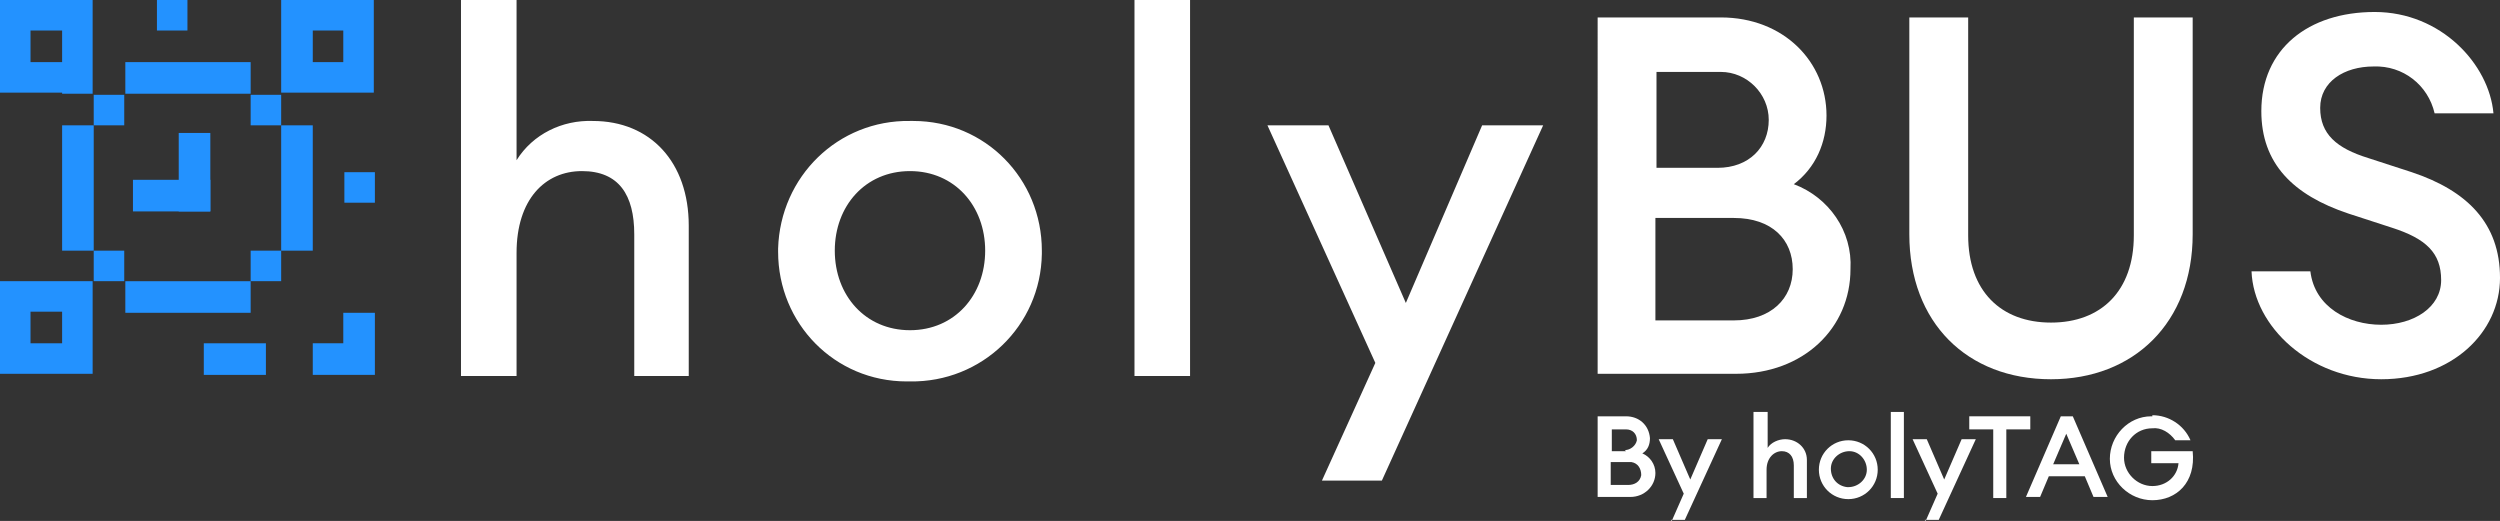 <?xml version="1.0" encoding="UTF-8"?>
<svg id="Calque_1" xmlns="http://www.w3.org/2000/svg" version="1.1" xmlns:xlink="http://www.w3.org/1999/xlink" viewBox="0 0 229.4 47.8">
  <rect x="0" y="0" width="229.4" height="47.8" fill="#333333" stroke="none"/>
  <!-- Generator: Adobe Illustrator 29.7.0, SVG Export Plug-In . SVG Version: 2.1.1 Build 138)  -->
  <defs>
    <style>
      .st0 {
        fill: #fff;
      }

      .st1 {
        fill: none;
      }

      .st2 {
        fill: #2392ff;
      }

      .st3 {
        clip-path: url(#clippath);
      }
    </style>
    <clipPath id="clippath">
      <rect class="st1" width="229.4" height="47.8"/>
    </clipPath>
  </defs>
  <g class="st3">
    <g>
      <path class="st0" d="M42.3,34.5h5.1v-11.3c0-4.9,2.6-7.5,6-7.5s4.8,2.2,4.8,5.8v13h5v-13.8c0-5.8-3.5-9.6-8.8-9.6-2.8-.1-5.5,1.2-7,3.6V0h-5.1v34.5h0ZM95.6,23c0-6.6-5.2-11.9-11.8-11.9,0,0,0,0,0,0h-.3c-6.6-.1-11.9,5.1-12.1,11.7v.3c0,6.6,5.2,11.9,11.8,11.9h.3c6.6.1,12-5.1,12.1-11.7,0,0,0,0,0,0,0,0,0-.2,0-.3M76.6,23c0-4.1,2.8-7.3,6.9-7.3s6.9,3.2,6.9,7.3-2.8,7.3-6.9,7.3-6.9-3.2-6.9-7.3M104.1,34.5h5.1V0h-5.1v34.5ZM126.8,44.1l14.8-32.6h-5.6l-7,16.3-7.1-16.3h-5.6l9.9,21.8-4.9,10.8h5.6Z"/>
      <path class="st2" d="M31.5,0h-5.7v8.5h8.5V0h-2.8ZM31.5,5.7h-2.8v-2.9h2.8v2.9Z"/>
      <path class="st2" d="M5.7,8.6h2.8V0H0v8.5h5.7ZM2.8,2.8h2.9v2.9h-2.9v-2.9Z"/>
      <path class="st2" d="M2.8,25.8H0v8.5h8.5v-8.5H2.8h0ZM5.7,31.5h-2.9v-2.9h2.9v2.8h0Z"/>
      <rect class="st2" x="8.6" y="23" width="2.8" height="2.8"/>
      <rect class="st2" x="8.6" y="8.7" width="2.8" height="2.8"/>
      <path class="st2" d="M8.6,11.5h-2.9v11.5h2.9v-11.5Z"/>
      <rect class="st2" x="23" y="23" width="2.8" height="2.8"/>
      <rect class="st2" x="23" y="8.7" width="2.8" height="2.8"/>
      <path class="st2" d="M25.8,17.3v5.7h2.9v-11.5h-2.9v5.7Z"/>
      <path class="st2" d="M23,8.6v-2.9h-11.5v2.9h11.5Z"/>
      <path class="st2" d="M23,28.7v-2.9h-11.5v2.9s11.5,0,11.5,0Z"/>
      <path class="st2" d="M16.4,19.4h2.9v-7.2h-2.9v7.2Z"/>
      <path class="st2" d="M19.3,19.4v-2.9h-7.1v2.9h7.1Z"/>
      <path class="st2" d="M31.5,31.5h-2.8v2.9h5.7v-5.7h-2.9v2.8Z"/>
      <path class="st0" d="M146.6,1.6h11.3c5.8,0,9.7,4.1,9.7,9,0,2.5-1,4.8-3,6.3,3.2,1.2,5.4,4.3,5.2,7.8,0,5.4-4.3,9.6-10.5,9.6h-12.7V1.6ZM157.6,15.4c2.9,0,4.7-1.9,4.7-4.4,0-2.4-2-4.4-4.4-4.4-.1,0-.2,0-.3,0h-5.6v8.8h5.6ZM159.1,29.4c3.4,0,5.4-2,5.4-4.7s-1.9-4.7-5.4-4.7h-7.2v9.4h7.2Z"/>
      <path class="st0" d="M188.2,34.8c-7.7,0-13-5.2-13-13.3V1.6h5.4v20c0,5.1,3,8,7.6,8s7.6-2.9,7.6-8V1.6h5.4v19.9c0,8.1-5.4,13.3-13,13.3"/>
      <path class="st0" d="M212,24.9c.4,3.3,3.5,4.9,6.5,4.9s5.5-1.6,5.5-4.1-1.4-3.8-4.5-4.8l-4-1.3c-5.1-1.7-8-4.6-8-9.4,0-5.7,4.3-9.1,10.4-9.1s10.5,4.8,10.9,9.3h-5.4c-.6-2.6-2.9-4.4-5.6-4.3-2.7,0-4.9,1.4-4.9,3.8,0,2.4,1.5,3.7,4.4,4.6l4,1.3c5.1,1.7,8.1,4.7,8.1,9.7s-4.4,9.3-10.9,9.3-11.7-4.8-11.9-9.9h5.4Z"/>
      <path class="st0" d="M146.6,38.2h2.6c1.2,0,2.1.8,2.2,2,0,0,0,0,0,0,0,.6-.2,1.1-.7,1.4.7.3,1.2,1,1.2,1.8,0,1.2-1,2.2-2.3,2.2,0,0,0,0-.1,0h-2.9v-7.4ZM149.1,41.3c.5,0,1-.4,1.1-.9,0,0,0,0,0,0,0-.6-.4-1-1-1,0,0,0,0,0,0h-1.3v2h1.3ZM149.4,44.5c.6,0,1.1-.3,1.2-.9,0-.6-.3-1.1-.9-1.2-.1,0-.2,0-.3,0h-1.6v2.1h1.6Z"/>
      <path class="st0" d="M153.4,47.8l1.1-2.5-2.3-5h1.3l1.6,3.7,1.6-3.7h1.3l-3.4,7.4h-1.3Z"/>
      <path class="st0" d="M161,37.8h1.2v3.3c.3-.5,1-.8,1.6-.8,1.1,0,2,.8,2,1.9,0,0,0,.2,0,.3v3.2h-1.2v-3c0-.8-.4-1.3-1.1-1.3s-1.4.6-1.4,1.7v2.6h-1.2v-7.9Z"/>
      <path class="st0" d="M169.6,45.8c-1.5,0-2.7-1.2-2.7-2.7s1.2-2.7,2.7-2.7c1.5,0,2.7,1.2,2.7,2.7,0,1.5-1.2,2.7-2.7,2.7,0,0,0,0,0,0M169.6,44.7c.9,0,1.7-.7,1.7-1.6,0-.9-.7-1.7-1.6-1.7-.9,0-1.7.7-1.7,1.6,0,0,0,0,0,0,0,.9.6,1.6,1.5,1.7,0,0,0,0,0,0"/>
      <rect class="st0" x="173.5" y="37.8" width="1.2" height="7.9"/>
      <path class="st0" d="M176.7,47.8l1.1-2.5-2.3-5h1.3l1.6,3.7,1.6-3.7h1.3l-3.4,7.4h-1.3Z"/>
      <path class="st0" d="M182.9,39.4h-2.2v-1.2h5.6v1.2h-2.2v6.3h-1.2v-6.3Z"/>
      <path class="st0" d="M189.1,38.2h1.1l3.2,7.4h-1.3l-.8-1.9h-3.3l-.8,1.9h-1.3l3.2-7.4ZM190.8,42.6l-1.2-2.8-1.2,2.8h2.4Z"/>
      <path class="st0" d="M197.5,38.1c1.5,0,2.9.9,3.5,2.3h-1.4c-.5-.7-1.3-1.2-2.1-1.1-1.5,0-2.6,1.2-2.6,2.7,0,1.4,1.2,2.6,2.6,2.6,1.3,0,2.3-.9,2.4-2.1h-2.5v-1.1h3.8c.3,2.9-1.5,4.5-3.7,4.5-2.1,0-3.9-1.7-3.9-3.8,0-2.1,1.7-3.9,3.8-3.9,0,0,0,0,.1,0"/>
      <rect class="st2" x="31.6" y="15.8" width="2.8" height="2.8"/>
      <path class="st2" d="M18.7,31.5v2.9h5.7v-2.9h-5.7Z"/>
      <rect class="st2" x="14.4" y="0" width="2.8" height="2.8"/>
    </g>
  </g>
</svg>
